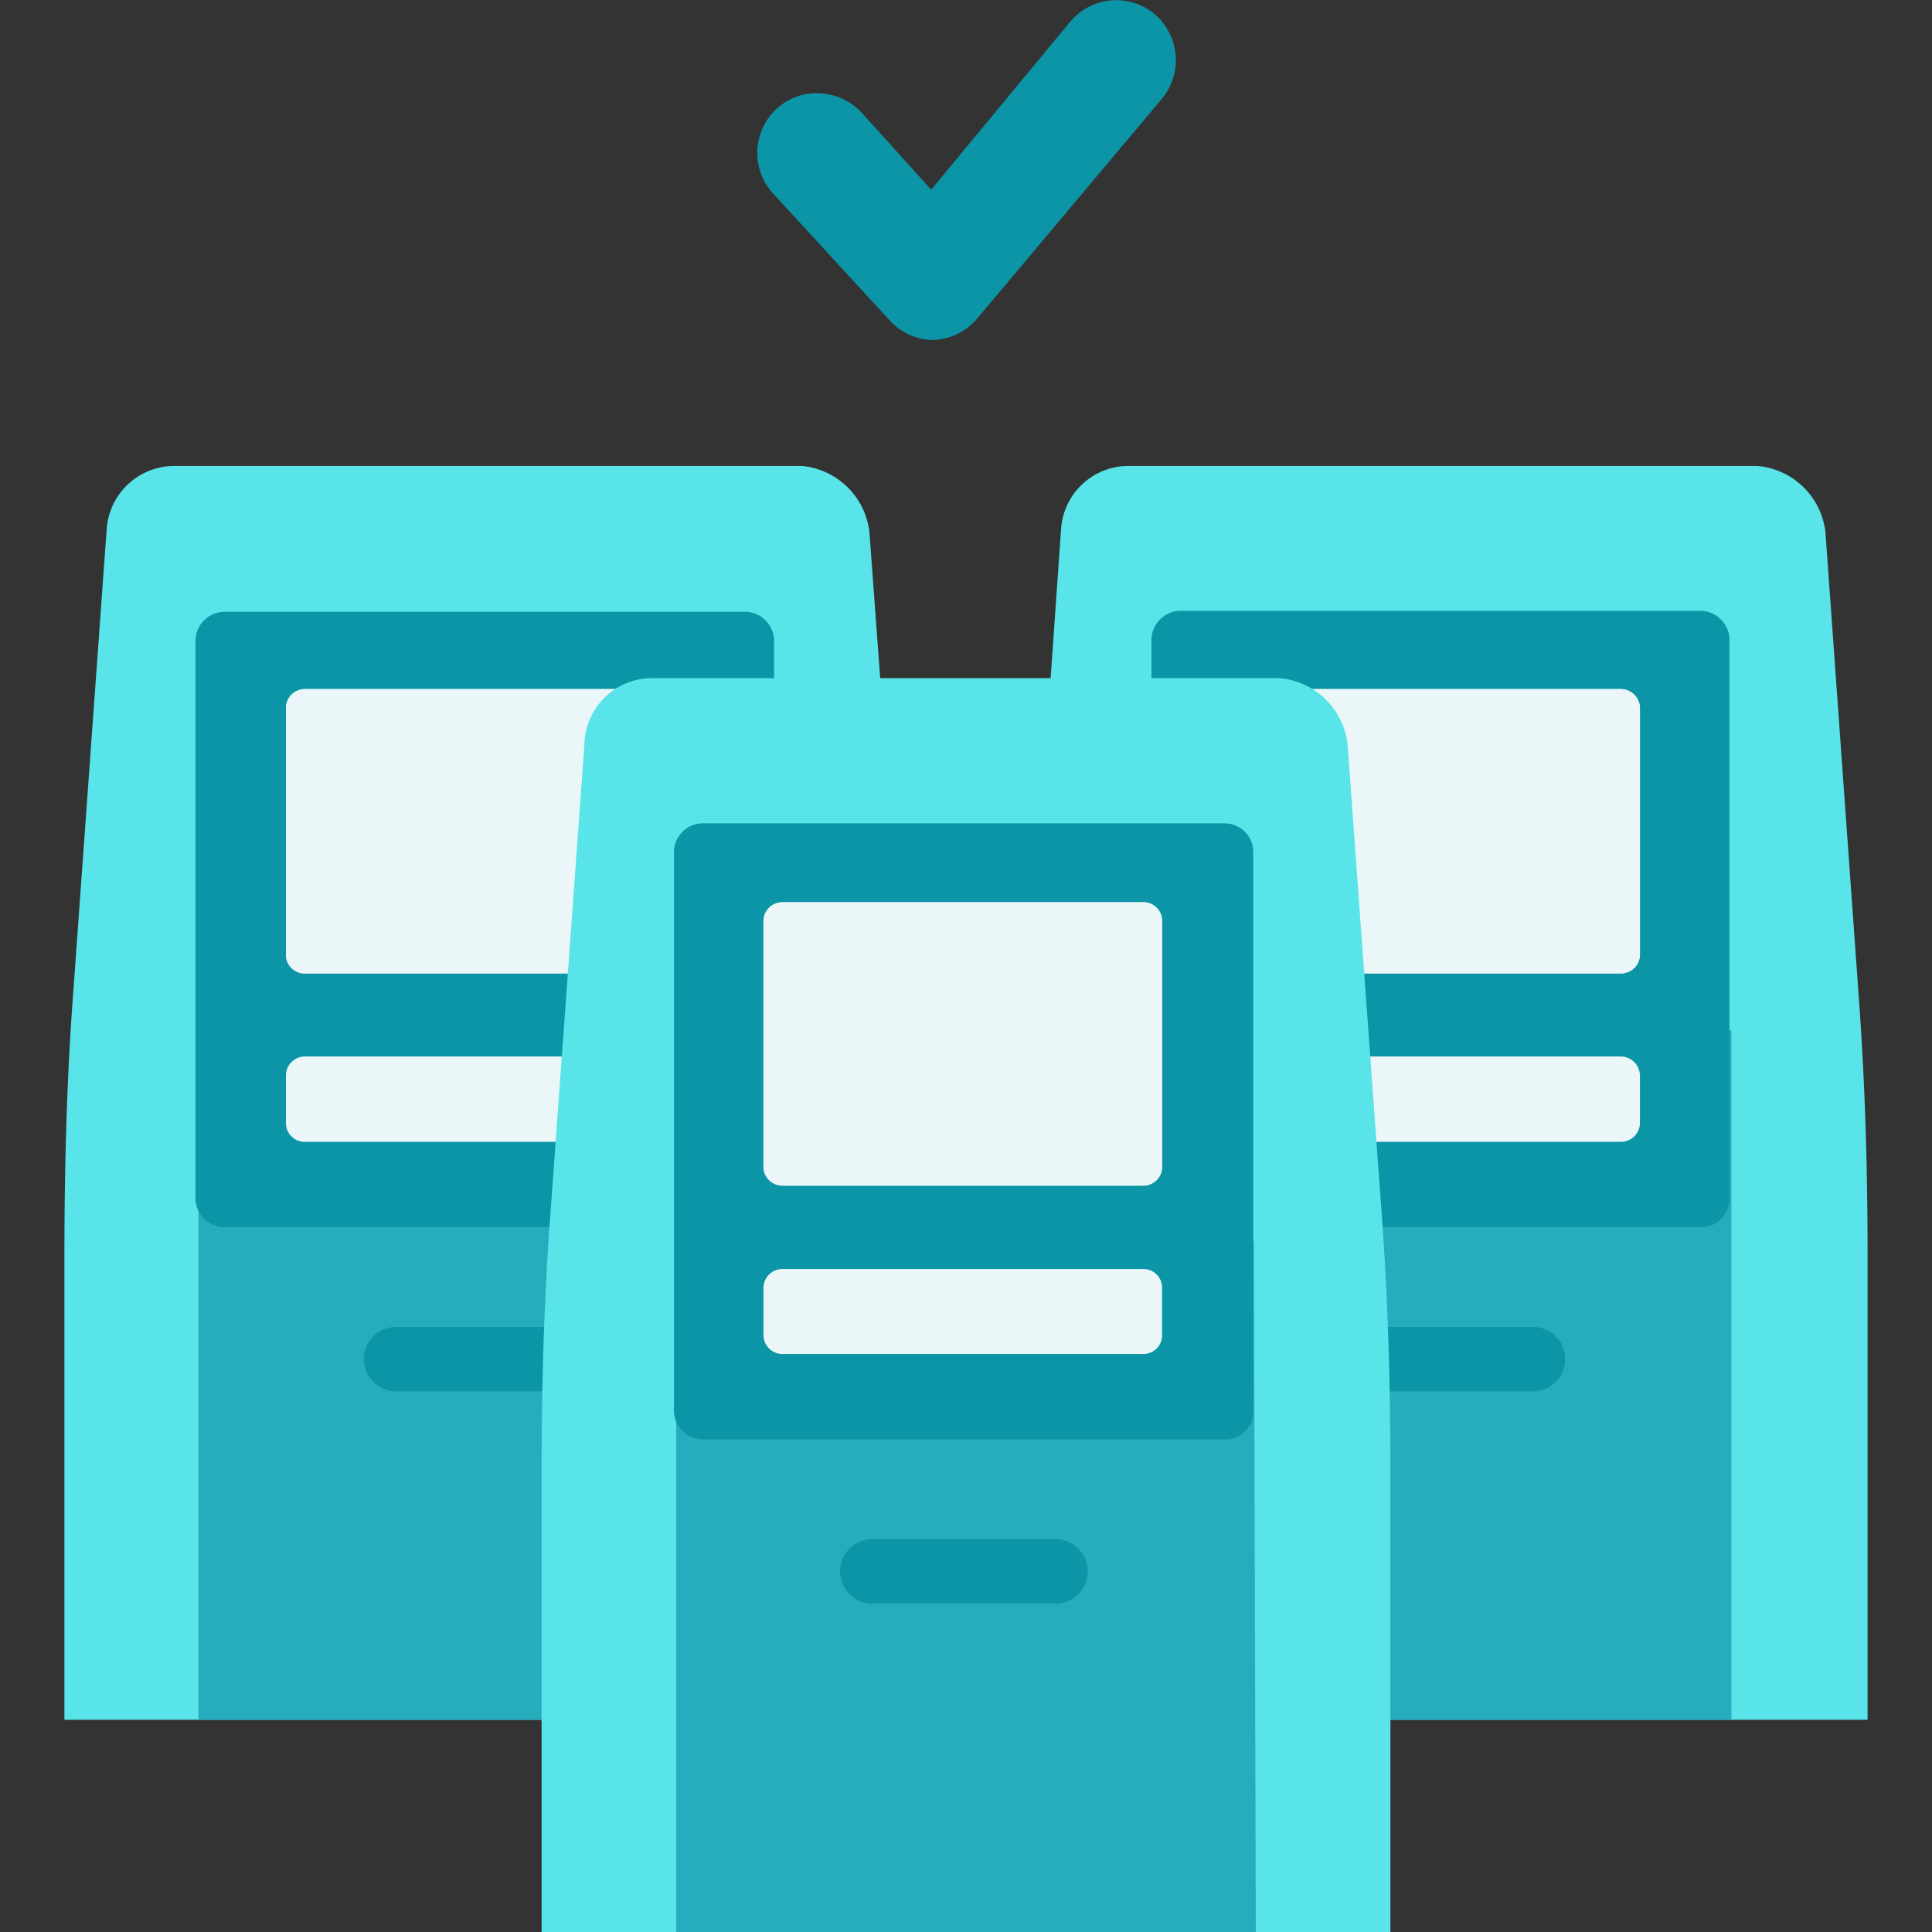 <svg id="Layer_1" data-name="Layer 1" xmlns="http://www.w3.org/2000/svg" viewBox="0 0 60 60"><rect x="0" y="0" width="60" height="60" fill="#333333" stroke="none"/><defs><style>.cls-1{fill:#58e4e8;}.cls-2{fill:#26acbd;}.cls-3{fill:#0c95a7;}.cls-4{fill:#eaf6f7;}</style></defs><path class="cls-1" d="M54.57,14.47H35a2.1,2.1,0,0,0-2.05,2L31.92,31.16c-.2,2.65-.26,5.3-.26,7.94V53.41H58V39.1c0-2.64-.07-5.29-.26-7.94L56.69,16.52A2.33,2.33,0,0,0,54.57,14.47Z"/><path class="cls-2" d="M53.77,32H35.83V53.41H53.77Z"/><path class="cls-3" d="M47.61,43.21H41.92a1,1,0,0,1,0-2h5.69a1,1,0,0,1,1,1A1,1,0,0,1,47.61,43.21Z"/><path class="cls-3" d="M52.78,38.11H36.69a.91.91,0,0,1-.93-.93V19.9a.91.91,0,0,1,.93-.93H52.78a.91.91,0,0,1,.93.93V37.18A.88.88,0,0,1,52.78,38.11Z"/><path class="cls-4" d="M50.33,30.23H39.14a.59.59,0,0,1-.6-.59V22a.6.6,0,0,1,.6-.6H50.33a.6.6,0,0,1,.6.6v7.62A.59.59,0,0,1,50.33,30.23Z"/><path class="cls-4" d="M50.33,30.23H39.14a.59.59,0,0,1-.6-.59V22a.6.6,0,0,1,.6-.6H50.33a.6.6,0,0,1,.6.6v7.62A.59.59,0,0,1,50.33,30.23Z"/><path class="cls-4" d="M50.33,35.46H39.14a.59.59,0,0,1-.6-.59V33.41a.6.6,0,0,1,.6-.6H50.33a.6.6,0,0,1,.6.6v1.46A.59.59,0,0,1,50.33,35.46Z"/><path class="cls-1" d="M24.9,14.47H5.37a2.11,2.11,0,0,0-2.06,2L2.25,31.16C2.06,33.81,2,36.46,2,39.1V53.41H28.34V39.1c0-2.64-.06-5.29-.26-7.94L27,16.52A2.33,2.33,0,0,0,24.9,14.47Z"/><path class="cls-2" d="M24.11,32H6.16V53.41h18Z"/><path class="cls-3" d="M18,43.21h-5.7a1,1,0,0,1,0-2H18a1,1,0,0,1,1,1A1,1,0,0,1,18,43.21Z"/><path class="cls-3" d="M23.11,38.11H7a.91.91,0,0,1-.93-.93V19.9A.91.91,0,0,1,7,19H23.11a.91.91,0,0,1,.93.93V37.18A.87.87,0,0,1,23.11,38.11Z"/><path class="cls-4" d="M20.66,30.23H9.47a.58.58,0,0,1-.59-.59V22a.59.59,0,0,1,.59-.6H20.66a.6.6,0,0,1,.6.6v7.62A.59.59,0,0,1,20.66,30.23Z"/><path class="cls-4" d="M20.66,30.23H9.47a.58.58,0,0,1-.59-.59V22a.59.59,0,0,1,.59-.6H20.66a.6.6,0,0,1,.6.6v7.62A.59.59,0,0,1,20.66,30.23Z"/><path class="cls-4" d="M20.66,35.46H9.47a.58.58,0,0,1-.59-.59V33.41a.59.59,0,0,1,.59-.6H20.66a.6.6,0,0,1,.6.6v1.46A.59.59,0,0,1,20.66,35.46Z"/><path class="cls-1" d="M39.73,21.06H20.2a2.1,2.1,0,0,0-2.05,2.06L17.09,37.75c-.2,2.65-.27,5.3-.27,8V60H43.18V45.7c0-2.65-.07-5.3-.27-8L41.85,23.12A2.33,2.33,0,0,0,39.73,21.06Z"/><path class="cls-2" d="M38.94,38.55H21V60h18Z"/><path class="cls-3" d="M32.78,49.8H27.09a1,1,0,1,1,0-2h5.69a1,1,0,0,1,1,1A1,1,0,0,1,32.78,49.8Z"/><path class="cls-3" d="M38,44.7H21.86a.9.9,0,0,1-.93-.92V26.49a.9.9,0,0,1,.93-.92H38a.89.89,0,0,1,.92.92V43.78A.86.86,0,0,1,38,44.7Z"/><path class="cls-4" d="M35.5,36.82H24.31a.59.59,0,0,1-.6-.59V28.61a.59.59,0,0,1,.6-.59H35.5a.58.58,0,0,1,.59.59v7.62A.58.58,0,0,1,35.5,36.82Z"/><path class="cls-4" d="M35.5,36.82H24.31a.59.59,0,0,1-.6-.59V28.61a.59.59,0,0,1,.6-.59H35.5a.58.58,0,0,1,.59.59v7.62A.58.58,0,0,1,35.5,36.82Z"/><path class="cls-4" d="M35.5,42.05H24.31a.59.59,0,0,1-.6-.59V40a.59.59,0,0,1,.6-.59H35.5a.58.58,0,0,1,.59.59v1.46A.58.58,0,0,1,35.5,42.05Z"/><path class="cls-3" d="M29,10.56h0a1.87,1.87,0,0,1-1.38-.62L24,6a1.86,1.86,0,0,1,.13-2.63,1.8,1.8,0,0,1,1.34-.47,1.87,1.87,0,0,1,1.29.6l2.16,2.39L33.24.67A1.86,1.86,0,0,1,35.86.44a1.88,1.88,0,0,1,.23,2.62L30.35,9.89a1.89,1.89,0,0,1-1.38.67Z"/></svg>